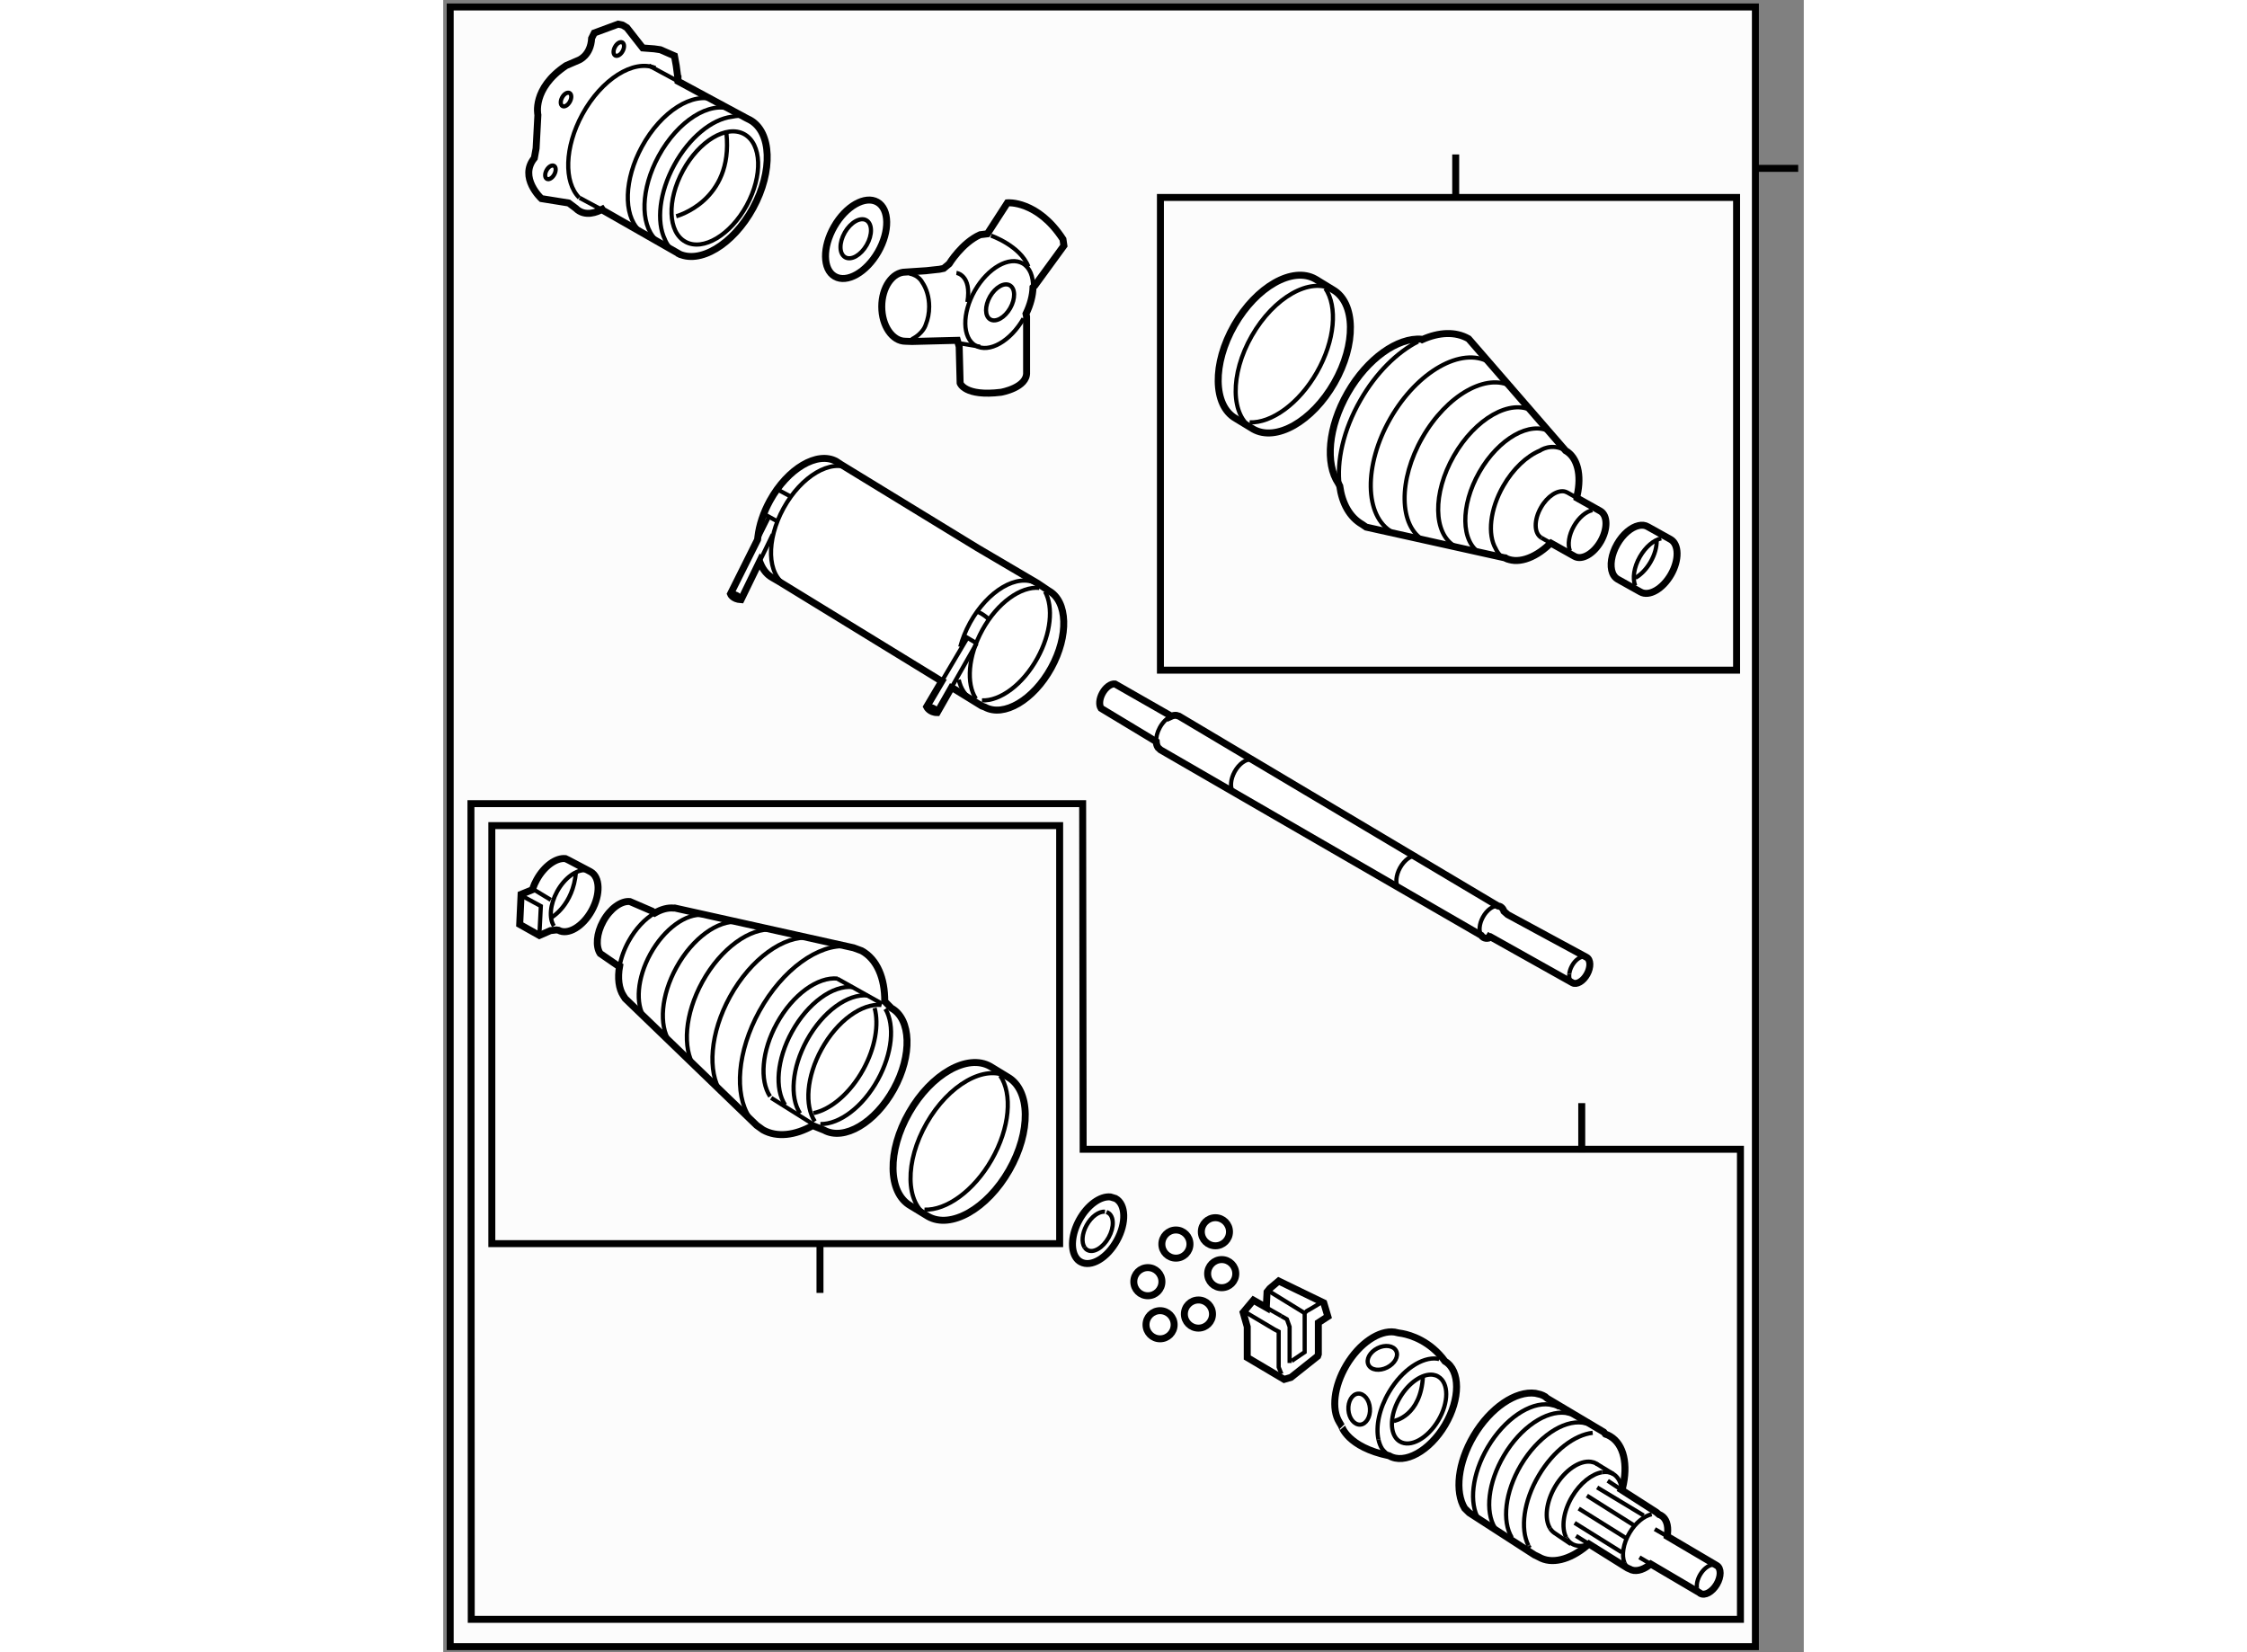 <?xml version="1.0" encoding="utf-8"?>
<!-- Generator: Adobe Illustrator 15.1.0, SVG Export Plug-In . SVG Version: 6.00 Build 0)  -->
<!DOCTYPE svg PUBLIC "-//W3C//DTD SVG 1.1//EN" "http://www.w3.org/Graphics/SVG/1.1/DTD/svg11.dtd">
<svg version="1.1" xmlns="http://www.w3.org/2000/svg" xmlns:xlink="http://www.w3.org/1999/xlink" x="0px" y="0px" width="244.8px"
	 height="180px" viewBox="2.428 59.251 97.639 118.57" enable-background="new 0 0 244.8 180" xml:space="preserve">
	
<rect x="2.428" y="59.251" width="97.639" height="118.57" fill="#808080" stroke="none"/>
	
<g><rect x="2.928" y="59.751" fill="#FCFCFC" stroke="#000000" stroke-width="0.5" width="93.667" height="117.67"></rect><line fill="#FCFCFC" stroke="#000000" stroke-width="0.5" x1="96.667" y1="71.333" x2="99.667" y2="71.333"></line></g><g><path fill="#FFFFFF" stroke="#000000" stroke-width="0.5" d="M35.597,83.741c-0.935,0-1.698-1.111-1.698-2.486
				c0-1.367,0.763-2.478,1.698-2.478l1.504-0.1l0.946-0.103l0.296-0.062l0.392-0.325c0,0,0.917-1.506,2.221-2.091l0.523-0.065
				l1.438-2.226c0,0,2.158-0.195,3.986,2.616l0.067,0.46l-2.093,2.872l-0.123,0.117c-0.017,0.583-0.184,1.244-0.503,1.899
				l0.041,0.206v3.987c0.065,1.11-1.831,1.44-1.831,1.44c-2.615,0.325-2.938-0.655-2.938-0.655l-0.068-2.616l-0.13-0.456
				l-3.251,0.083L35.597,83.741z"></path><path fill="none" stroke="#000000" stroke-width="0.3" d="M44.071,82.109c-0.933,1.631-2.472,2.503-3.435,1.948
				c-0.965-0.551-0.991-2.321-0.058-3.948c0.933-1.627,2.47-2.503,3.437-1.953c0.514,0.296,0.762,0.935,0.74,1.713"></path><path fill="none" stroke="#000000" stroke-width="0.3" d="M43.115,81.368c-0.388,0.677-1.024,1.037-1.426,0.807
				c-0.399-0.23-0.408-0.958-0.022-1.64c0.386-0.673,1.024-1.037,1.423-0.807C43.491,79.958,43.5,80.691,43.115,81.368z"></path><path fill="none" stroke="#000000" stroke-width="0.3" d="M36.04,83.603c0.864-0.432,1.018-1.063,1.018-1.063
				c0.153-0.376,0.243-0.813,0.243-1.284c0-0.683-0.191-1.302-0.5-1.75c0,0-0.234-0.498-0.913-0.621"></path><path fill="none" stroke="#000000" stroke-width="0.3" d="M41.741,76.161c0,0,2.091,0.72,2.679,2.221"></path><path fill="none" stroke="#000000" stroke-width="0.3" d="M39.259,78.838c0,0,1.111,0.13,0.785,2.091"></path><line fill="none" stroke="#000000" stroke-width="0.3" x1="39.389" y1="83.871" x2="40.957" y2="84.131"></line></g><g><path fill="#FFFFFF" stroke="#000000" stroke-width="0.5" d="M33.637,77.327c-0.844,1.471-2.236,2.265-3.108,1.761
				c-0.871-0.499-0.892-2.096-0.049-3.571c0.841-1.471,2.231-2.26,3.104-1.761S34.48,75.852,33.637,77.327z"></path><path fill="none" stroke="#000000" stroke-width="0.3" d="M32.818,76.833c-0.42,0.733-1.112,1.128-1.545,0.88
				c-0.436-0.251-0.446-1.045-0.027-1.779c0.421-0.729,1.114-1.124,1.545-0.876C33.226,75.305,33.238,76.104,32.818,76.833z"></path></g><g><path fill="#FFFFFF" stroke="#000000" stroke-width="0.5" d="M25.226,99.757c0.181,0.417,0.456,0.749,0.825,0.952l0.521,0.303
				l11.468,7.03l0.172,0.086l-1.092,1.846c0,0,0.207,0.415,0.759,0.415l1.018-1.786l0.195,0.088l1.985,1.223l0.216,0.08
				c1.364,0.751,3.498-0.51,4.766-2.813c1.269-2.305,1.189-4.781-0.175-5.532l-0.804-0.541l-4.311-2.536l-9.794-5.988l-0.333-0.219
				c-1.363-0.751-3.497,0.51-4.765,2.813c-0.481,0.876-0.77,1.774-0.866,2.596l-0.025,0.209l-1.945,3.893c0,0,0.143,0.373,0.76,0.413
				l1.332-2.744L25.226,99.757z"></path><path fill="none" stroke="#000000" stroke-width="0.3" d="M40.659,109.397c-0.712-1.082-0.569-3.066,0.459-4.937
				c1.075-1.951,2.77-3.152,4.092-3.018"></path><path fill="none" stroke="#000000" stroke-width="0.3" d="M45.619,101.706c0.605,1.11,0.43,2.996-0.552,4.779
				c-1.044,1.898-2.675,3.089-3.979,3.028"></path><path fill="none" stroke="#000000" stroke-width="0.3" d="M39.532,105.673c0.15-0.567,0.383-1.154,0.7-1.73
				c1.269-2.303,3.402-3.563,4.765-2.813"></path><path fill="none" stroke="#000000" stroke-width="0.3" d="M40.407,109.473c-0.505-0.276-0.834-0.791-0.984-1.444"></path><path fill="none" stroke="#000000" stroke-width="0.3" d="M27.029,101.247c-1.365-0.751-1.443-3.226-0.174-5.532
				c1.267-2.3,3.401-3.561,4.765-2.81"></path><line fill="none" stroke="#000000" stroke-width="0.3" x1="25.132" y1="99.543" x2="26.078" y2="97.596"></line><line fill="none" stroke="#000000" stroke-width="0.3" x1="25.774" y1="96.401" x2="24.986" y2="97.981"></line><line fill="none" stroke="#000000" stroke-width="0.3" x1="38.896" y1="108.603" x2="40.709" y2="105.419"></line><line fill="none" stroke="#000000" stroke-width="0.3" x1="40.019" y1="105.072" x2="38.212" y2="108.128"></line><path fill="none" stroke="#000000" stroke-width="0.3" d="M37.224,109.883c0,0,0.595,0.033,0.77,0.488"></path><path fill="none" stroke="#000000" stroke-width="0.3" d="M22.974,101.795c0,0,0.742-0.064,0.826,0.492"></path><line fill="none" stroke="#000000" stroke-width="0.3" x1="25.354" y1="96.086" x2="26.37" y2="96.646"></line><line fill="none" stroke="#000000" stroke-width="0.3" x1="26.335" y1="94.336" x2="27.455" y2="94.932"></line><line fill="none" stroke="#000000" stroke-width="0.3" x1="39.745" y1="104.841" x2="40.619" y2="105.364"></line><path fill="none" stroke="#000000" stroke-width="0.3" d="M40.796,103.159c0,0,0.489,0.209,0.803,0.561"></path></g><g><path fill="#FFFFFF" stroke="#000000" stroke-width="0.5" d="M84.478,127.95c0.3,0.164,0.317,0.707,0.039,1.212
				c-0.278,0.506-0.749,0.783-1.048,0.619l-5.862-3.286l-0.16,0.08c-0.128,0.031-0.254,0.016-0.36-0.042
				c-0.067-0.038-0.124-0.091-0.167-0.157l-23.016-13.311l-0.184-0.171c-0.073-0.111-0.115-0.257-0.125-0.421l-3.96-2.39
				c-0.155-0.237-0.126-0.674,0.1-1.086c0.236-0.431,0.61-0.692,0.9-0.663l4.013,2.292l0,0.037c0.136-0.062,0.27-0.088,0.393-0.074
				l0.194,0.058l22.891,13.622c0.064,0.003,0.124,0.022,0.177,0.049c0.121,0.071,0.203,0.187,0.249,0.333l0.269,0.237L84.478,127.95z
				"></path><path fill="none" stroke="#000000" stroke-width="0.3" d="M83.241,129.136c0.02-0.18,0.084-0.379,0.189-0.572
				c0.235-0.428,0.609-0.691,0.9-0.66"></path><path fill="none" stroke="#000000" stroke-width="0.3" d="M83.329,129.65c-0.084-0.127-0.114-0.311-0.088-0.515"></path><path fill="none" stroke="#000000" stroke-width="0.3" d="M53.801,112.99c-0.032-0.028-0.056-0.06-0.082-0.096"></path><path fill="none" stroke="#000000" stroke-width="0.3" d="M55.04,110.59c0.015,0,0.031,0.002,0.044,0.004"></path><path fill="none" stroke="#000000" stroke-width="0.3" d="M53.594,112.474c-0.019-0.297,0.067-0.658,0.259-1.009
				c0.211-0.387,0.506-0.67,0.794-0.801"></path><path fill="none" stroke="#000000" stroke-width="0.3" d="M76.919,126.376c-0.189-0.288-0.15-0.812,0.122-1.309
				c0.284-0.519,0.735-0.838,1.083-0.798"></path><line fill="none" stroke="#000000" stroke-width="0.3" x1="77.329" y1="126.254" x2="77.606" y2="126.442"></line><path fill="none" stroke="#000000" stroke-width="0.3" d="M59.092,116.061c-0.207-0.314-0.164-0.889,0.133-1.432
				c0.313-0.563,0.806-0.911,1.188-0.874"></path><path fill="none" stroke="#000000" stroke-width="0.3" d="M70.957,122.964c-0.207-0.313-0.164-0.891,0.133-1.432
				c0.313-0.565,0.804-0.916,1.188-0.876"></path></g>



	
<g><polygon fill="#FCFCFC" stroke="#000000" stroke-width="0.5" points="4.417,116.924 48.316,116.924 48.352,141.727 95.522,141.727 
			95.522,175.461 4.439,175.461 	"></polygon><line fill="none" stroke="#000000" stroke-width="0.5" x1="84.133" y1="138.416" x2="84.133" y2="141.945"></line></g><g><path fill="#FFFFFF" stroke="#000000" stroke-width="0.5" d="M70.309,163.722c1.109,0.652,2.904-0.336,4.01-2.205
				c1.108-1.872,1.108-3.92-0.002-4.575c-1.057-1.452-2.459-1.876-3.053-1.989l-0.281-0.045l-0.285-0.063
				c-1.092-0.149-2.523,0.802-3.46,2.386c-0.897,1.521-1.068,3.154-0.509,4.072l0.165,0.28
				C66.893,161.582,67.293,163.101,70.309,163.722z"></path><path fill="none" stroke="#000000" stroke-width="0.3" d="M69.544,162.555c-0.204-0.932,0.051-2.207,0.763-3.41
				c0.938-1.587,2.369-2.538,3.459-2.389l0.133,0.029"></path><path fill="none" stroke="#000000" stroke-width="0.3" d="M69.544,162.555c0.053,0.247,0.138,0.467,0.255,0.657
				c0,0,0.35,0.501,0.882,0.646"></path><path fill="none" stroke="#000000" stroke-width="0.3" d="M70.732,162.354c-0.385-0.63-0.27-1.753,0.348-2.8
				c0.645-1.093,1.631-1.745,2.381-1.644l0.193,0.046c0.066,0.022,0.123,0.048,0.182,0.086c0.764,0.448,0.764,1.86,0.003,3.143
				c-0.763,1.289-1.995,1.972-2.759,1.516C70.938,162.618,70.821,162.5,70.732,162.354"></path><path fill="none" stroke="#000000" stroke-width="0.3" d="M70.651,161.229c0,0,1.952-0.328,2.088-3.24"></path><path fill="none" stroke="#000000" stroke-width="0.3" d="M70.169,157.386c-0.552,0.279-1.152,0.195-1.342-0.188
				c-0.192-0.386,0.097-0.913,0.646-1.194c0.548-0.276,1.15-0.188,1.342,0.19C71.01,156.577,70.718,157.111,70.169,157.386z"></path><path fill="none" stroke="#000000" stroke-width="0.3" d="M68.934,160.325c0.04,0.613-0.271,1.133-0.697,1.164
				c-0.428,0.022-0.808-0.448-0.849-1.063c-0.04-0.612,0.272-1.136,0.699-1.16C68.513,159.237,68.894,159.708,68.934,160.325z"></path></g><g><path fill="#FFFFFF" stroke="#000000" stroke-width="0.5" d="M92.637,173.596c0.328,0.197,0.856-0.095,1.184-0.646
				c0.327-0.551,0.327-1.162,0-1.353l-3.556-2.096l0.026-0.204c0.062-0.58-0.091-1.072-0.458-1.287
				c-0.049-0.029-0.099-0.053-0.15-0.068l-0.199-0.169l-2.505-1.606l0.085-0.139c0.402-1.652,0.103-3.116-0.891-3.703
				c-0.109-0.067-0.221-0.12-0.339-0.156l-0.121-0.147l-4.061-2.417l-0.146-0.127c-0.108-0.066-0.222-0.116-0.339-0.154l-0.365-0.086
				c-1.394-0.188-3.223,1.028-4.422,3.054c-1.148,1.942-1.364,4.031-0.648,5.203l0.325,0.319l4.684,3.025l0.308,0.149
				c0.924,0.546,2.223,0.199,3.407-0.773l0.191-0.161l2.76,1.725l0.154,0.068c0.381,0.227,0.905,0.106,1.4-0.261l0.124-0.094
				l3.517,2.07L92.637,173.596z"></path><path fill="none" stroke="#000000" stroke-width="0.3" d="M80.421,170.372c-0.009-0.012-0.016-0.023-0.021-0.037"></path><path fill="none" stroke="#000000" stroke-width="0.3" d="M80.303,170.158c-0.595-1.193-0.349-3.174,0.744-5.019
				c1.047-1.774,2.575-2.921,3.871-3.063"></path><path fill="none" stroke="#000000" stroke-width="0.3" d="M80.321,170.197c-0.007-0.014-0.013-0.025-0.018-0.039"></path><path fill="none" stroke="#000000" stroke-width="0.3" d="M80.401,170.335c-0.029-0.045-0.057-0.09-0.08-0.138"></path><path fill="none" stroke="#000000" stroke-width="0.3" d="M76.746,168.303c-0.717-1.169-0.5-3.258,0.647-5.2
				c1.201-2.025,3.031-3.244,4.423-3.055l0.365,0.084c0.118,0.039,0.231,0.091,0.34,0.154"></path><path fill="none" stroke="#000000" stroke-width="0.3" d="M77.905,168.901c-0.717-1.165-0.501-3.257,0.646-5.196
				c1.2-2.03,3.032-3.24,4.423-3.057l0.366,0.086c0.118,0.041,0.231,0.091,0.339,0.154"></path><path fill="none" stroke="#000000" stroke-width="0.3" d="M79.117,169.599c-0.717-1.169-0.5-3.256,0.646-5.2
				c1.201-2.025,3.032-3.242,4.423-3.054l0.366,0.083c0.115,0.041,0.231,0.091,0.339,0.154"></path><path fill="none" stroke="#000000" stroke-width="0.3" d="M81.857,168.929c0.082,0.129,0.184,0.239,0.306,0.326l1.191,0.807"></path><path fill="none" stroke="#000000" stroke-width="0.3" d="M81.857,168.929c-0.414-0.678-0.289-1.884,0.375-3.01
				c0.692-1.167,1.75-1.874,2.556-1.765l0.211,0.047c0.067,0.027,0.131,0.055,0.194,0.094c0.025,0.011,0.05,0.029,0.072,0.045"></path><line fill="none" stroke="#000000" stroke-width="0.3" x1="83.724" y1="169.475" x2="84.649" y2="170.054"></line><line fill="none" stroke="#000000" stroke-width="0.3" x1="85.997" y1="165.516" x2="86.979" y2="166.167"></line><path fill="none" stroke="#000000" stroke-width="0.3" d="M87.2,171.409c-0.219-0.537-0.099-1.373,0.363-2.154
				c0.43-0.728,1.045-1.217,1.592-1.335"></path><path fill="none" stroke="#000000" stroke-width="0.3" d="M87.276,171.559c-0.028-0.047-0.053-0.097-0.076-0.149"></path><line fill="none" stroke="#000000" stroke-width="0.3" x1="88.272" y1="171.013" x2="89.087" y2="171.492"></line><polyline fill="none" stroke="#000000" stroke-width="0.3" points="90.265,169.502 89.806,169.234 89.377,168.987 		"></polyline><path fill="none" stroke="#000000" stroke-width="0.3" d="M92.406,173.227c-0.051-0.271,0.026-0.635,0.23-0.981
				c0.239-0.403,0.584-0.661,0.88-0.702"></path><path fill="none" stroke="#000000" stroke-width="0.3" d="M92.486,173.446c-0.039-0.065-0.066-0.134-0.081-0.22"></path><path fill="none" stroke="#000000" stroke-width="0.3" d="M84.439,170.129c-0.368,0.103-0.715,0.086-1-0.086
				c-0.154-0.091-0.281-0.22-0.375-0.376"></path><path fill="none" stroke="#000000" stroke-width="0.3" d="M85.592,164.906c0.139-0.022,0.273-0.024,0.4-0.012l0.21,0.053
				c0.066,0.021,0.134,0.05,0.196,0.086c0.306,0.186,0.499,0.51,0.577,0.922"></path><path fill="none" stroke="#000000" stroke-width="0.3" d="M83.011,169.574c-0.351-0.689-0.209-1.838,0.426-2.909
				c0.582-0.983,1.423-1.641,2.155-1.759"></path><path fill="none" stroke="#000000" stroke-width="0.3" d="M83.063,169.667c-0.021-0.029-0.038-0.062-0.052-0.093"></path><line fill="none" stroke="#000000" stroke-width="0.3" x1="85.192" y1="164.295" x2="86.399" y2="165.033"></line><line fill="none" stroke="#000000" stroke-width="0.3" x1="83.622" y1="168.541" x2="87.003" y2="170.652"></line><line fill="none" stroke="#000000" stroke-width="0.3" x1="83.917" y1="167.512" x2="87.296" y2="169.622"></line><line fill="none" stroke="#000000" stroke-width="0.3" x1="84.503" y1="166.583" x2="87.839" y2="168.688"></line><line fill="none" stroke="#000000" stroke-width="0.3" x1="85.239" y1="165.996" x2="88.574" y2="168.006"></line></g><g><polygon fill="#FFFFFF" stroke="#000000" stroke-width="0.5" points="61.497,153.085 60.569,152.558 59.835,153.437 
				60.128,154.468 60.128,156.672 62.777,158.242 63.267,158.098 65.18,156.577 65.23,156.432 65.23,154.175 65.914,153.731 
				65.62,152.75 62.384,151.182 61.746,151.721 61.55,151.966 61.501,152.947 		"></polygon><line fill="none" stroke="#000000" stroke-width="0.3" x1="62.565" y1="153.692" x2="61.497" y2="153.085"></line><polyline fill="none" stroke="#000000" stroke-width="0.3" points="63.168,157.066 63.168,154.468 62.973,153.926 62.565,153.692 
						"></polyline><polyline fill="none" stroke="#000000" stroke-width="0.3" points="60.03,153.437 62.089,154.66 62.384,154.812 62.384,157.361 
				62.58,157.851 		"></polyline><polyline fill="none" stroke="#000000" stroke-width="0.3" points="65.474,152.702 64.739,153.145 64.395,153.339 64.249,153.486 
				64.249,156.285 63.317,156.917 		"></polyline><line fill="none" stroke="#000000" stroke-width="0.3" x1="61.698" y1="151.916" x2="64.249" y2="153.486"></line></g><g><path fill="#FFFFFF" stroke="#000000" stroke-width="0.5" d="M56.017,148.535c0,0.556-0.45,1.006-1.007,1.006
				c-0.559,0-1.01-0.45-1.01-1.006c0-0.558,0.451-1.015,1.01-1.015C55.567,147.521,56.017,147.978,56.017,148.535z"></path><path fill="#FFFFFF" stroke="#000000" stroke-width="0.5" d="M54.005,151.231c0,0.558-0.451,1.009-1.01,1.009
				s-1.008-0.451-1.008-1.009c0-0.562,0.45-1.011,1.008-1.011S54.005,150.67,54.005,151.231z"></path><circle fill="#FFFFFF" stroke="#000000" stroke-width="0.5" cx="53.873" cy="154.32" r="1.01"></circle><path fill="#FFFFFF" stroke="#000000" stroke-width="0.5" d="M58.854,147.649c0,0.558-0.454,1.006-1.009,1.006
				c-0.56,0-1.012-0.448-1.012-1.006s0.452-1.011,1.012-1.011C58.399,146.639,58.854,147.092,58.854,147.649z"></path><path fill="#FFFFFF" stroke="#000000" stroke-width="0.5" d="M57.636,153.557c0,0.553-0.452,1.006-1.009,1.006
				c-0.559,0-1.011-0.453-1.011-1.006c0-0.563,0.452-1.013,1.011-1.013C57.184,152.544,57.636,152.994,57.636,153.557z"></path><path fill="#FFFFFF" stroke="#000000" stroke-width="0.5" d="M59.305,150.656c0,0.558-0.451,1.006-1.008,1.006
				c-0.559,0-1.011-0.448-1.011-1.006s0.452-1.013,1.011-1.013C58.854,149.644,59.305,150.099,59.305,150.656z"></path></g><g><path fill="#FFFFFF" stroke="#000000" stroke-width="0.5" d="M47.827,149.484c-0.389-0.589-0.311-1.67,0.25-2.689
				c0.586-1.069,1.514-1.722,2.234-1.647l0.366,0.111c0.746,0.408,0.788,1.763,0.095,3.016c-0.691,1.26-1.854,1.946-2.6,1.534
				C48.032,149.736,47.916,149.623,47.827,149.484z"></path><path fill="none" stroke="#000000" stroke-width="0.3" d="M50.028,146.23c0.034,0.014,0.069,0.027,0.104,0.048
				c0.438,0.238,0.464,1.038,0.054,1.774c-0.408,0.743-1.093,1.148-1.529,0.906c-0.085-0.045-0.151-0.111-0.204-0.192"></path><path fill="none" stroke="#000000" stroke-width="0.3" d="M48.453,148.767c-0.23-0.347-0.186-0.988,0.146-1.586
				c0.345-0.628,0.89-1.013,1.316-0.97"></path></g>



	
<g><rect x="5.916" y="118.5" fill="#FCFCFC" stroke="#000000" stroke-width="0.5" width="40.75" height="30"></rect><line fill="none" stroke="#000000" stroke-width="0.5" x1="29.466" y1="148.507" x2="29.466" y2="152.036"></line></g><g><path fill="#FFFFFF" stroke="#000000" stroke-width="0.5" d="M28.946,140.028c-1.275,0.709-2.558,0.87-3.566,0.313l-0.459-0.329
				l-9.436-9.104l-0.121-0.188c-0.338-0.512-0.433-1.279-0.28-2.131l-0.184-0.077l-1.209-0.833c-0.333-0.507-0.266-1.438,0.215-2.313
				c0.505-0.92,1.302-1.482,1.919-1.415l1.588,0.685l0.195,0.14c0.469-0.272,0.941-0.4,1.364-0.356l0.069-0.006l12.836,2.855
				l0.578,0.213c1.11,0.612,1.668,1.965,1.658,3.632l0.471,0.48c1.433,0.786,1.515,3.39,0.183,5.81
				c-1.333,2.421-3.573,3.741-5.006,2.952L28.946,140.028z"></path><path fill="none" stroke="#000000" stroke-width="0.3" d="M29.096,139.73c-0.75-1.136-0.597-3.216,0.483-5.183
				c1.128-2.052,2.909-3.312,4.299-3.175"></path><line fill="none" stroke="#000000" stroke-width="0.3" x1="33.93" y1="131.288" x2="30.7" y2="129.482"></line><line fill="none" stroke="#000000" stroke-width="0.3" x1="28.952" y1="139.918" x2="25.963" y2="138.041"></line><path fill="none" stroke="#000000" stroke-width="0.3" d="M24.401,139.424c-1.098-1.667-0.875-4.723,0.711-7.605
				c1.656-3.007,4.268-4.856,6.307-4.654"></path><path fill="none" stroke="#000000" stroke-width="0.3" d="M15.084,128.59c0.102-0.574,0.316-1.185,0.645-1.781
				c0.507-0.922,1.189-1.632,1.879-2.033"></path><path fill="none" stroke="#000000" stroke-width="0.3" d="M22.367,137.666c-0.996-1.509-0.796-4.281,0.642-6.897
				c1.501-2.724,3.872-4.404,5.719-4.215"></path><path fill="none" stroke="#000000" stroke-width="0.3" d="M20.459,135.818c-0.88-1.34-0.704-3.794,0.57-6.112
				c1.333-2.415,3.432-3.904,5.07-3.738"></path><path fill="none" stroke="#000000" stroke-width="0.3" d="M18.667,133.996c-0.769-1.167-0.613-3.305,0.498-5.322
				c1.159-2.109,2.99-3.405,4.417-3.262"></path><path fill="none" stroke="#000000" stroke-width="0.3" d="M16.868,132.284c-0.659-0.999-0.526-2.844,0.427-4.578
				c0.995-1.809,2.569-2.923,3.793-2.793"></path><path fill="none" stroke="#000000" stroke-width="0.3" d="M25.884,137.937c-0.759-1.148-0.605-3.26,0.489-5.244
				c1.141-2.079,2.947-3.36,4.354-3.215"></path><path fill="none" stroke="#000000" stroke-width="0.3" d="M34.174,131.674c0.664,1.155,0.489,3.162-0.557,5.063
				c-1.08,1.965-2.764,3.207-4.125,3.181"></path><path fill="none" stroke="#000000" stroke-width="0.3" d="M34.165,131.649c0.024,0.036,0.048,0.075,0.069,0.113"></path><path fill="none" stroke="#000000" stroke-width="0.3" d="M33.386,131.587c0.32,1.181,0.054,2.841-0.817,4.421
				c-0.938,1.704-2.33,2.867-3.572,3.125"></path><path fill="none" stroke="#000000" stroke-width="0.3" d="M26.963,138.546c-0.757-1.148-0.604-3.261,0.49-5.247
				c1.143-2.079,2.946-3.358,4.353-3.211"></path><path fill="none" stroke="#000000" stroke-width="0.3" d="M28.038,139.152c-0.755-1.152-0.603-3.261,0.49-5.249
				c1.142-2.074,2.946-3.352,4.353-3.21"></path></g>



	
<g><path fill="#FFFFFF" stroke="#000000" stroke-width="0.5" d="M35.964,145.781c-1.635-0.932-1.679-3.934-0.095-6.693
				c1.579-2.762,4.186-4.24,5.822-3.307l1.251,0.763c1.636,0.936,1.679,3.933,0.099,6.692c-1.582,2.764-4.19,4.243-5.823,3.309
				L35.964,145.781z"></path><path fill="none" stroke="#000000" stroke-width="0.3" d="M37.219,146.545c-1.634-0.938-1.68-3.934-0.096-6.695
				c1.578-2.76,4.187-4.239,5.82-3.306"></path><path fill="none" stroke="#000000" stroke-width="0.3" d="M42.393,136.438c0.898,1.308,0.703,3.752-0.606,6.039
				c-1.286,2.246-3.253,3.646-4.824,3.584"></path></g>



	
<g><path fill="#FFFFFF" stroke="#000000" stroke-width="0.5" d="M8.857,123.09l-0.841,0.342l-0.1,2.158l1.411,0.793l0.794-0.347
				l0.429-0.05l0.141,0.021c0.686,0.376,1.76-0.257,2.396-1.415c0.639-1.16,0.599-2.408-0.086-2.781l-0.155-0.084l-1.413-0.745
				l-0.24-0.116c-0.667-0.065-1.519,0.537-2.059,1.521c-0.112,0.201-0.203,0.408-0.273,0.611L8.857,123.09z"></path><path fill="none" stroke="#000000" stroke-width="0.3" d="M10.373,125.707c-0.359-0.545-0.287-1.542,0.231-2.484
				c0.541-0.98,1.394-1.586,2.059-1.52"></path><polyline fill="none" stroke="#000000" stroke-width="0.3" points="8.114,123.561 9.434,124.277 9.327,126.383 		"></polyline><line fill="none" stroke="#000000" stroke-width="0.3" x1="9.007" y1="123.139" x2="10.146" y2="123.829"></line><path fill="none" stroke="#000000" stroke-width="0.3" d="M10.195,125.092c0,0,1.561-0.865,1.76-3.269"></path></g>



	
<g><path fill="#FFFFFF" stroke="#000000" stroke-width="0.5" d="M19.275,64.904l-0.126-0.948l-0.127-0.696l-1.012-0.441l-0.443-0.064
				l-0.82-0.063l-1.139-1.455l-0.316-0.19l-0.316-0.062l-1.708,0.632l-0.19,0.38c-0.063,1.265-0.949,1.581-0.949,1.581l-0.884,0.38
				c-2.467,1.645-2.024,3.542-2.024,3.542L9.093,69.9l-0.126,0.695c-1.137,1.393,0.506,2.909,0.506,2.909l1.961,0.315l0.504,0.379
				c0.663,0.662,1.572,0.257,1.9,0.075l0.048,0.071l5.607,3.201l-0.258-0.131c1.561,0.853,3.994-0.602,5.429-3.239
				c1.439-2.64,1.335-5.466-0.228-6.319l-0.257-0.129l-4.903-2.645V64.904z"></path><path fill="none" stroke="#000000" stroke-width="0.3" d="M24.103,67.542c-0.598,0-0.972,0.089-0.972,0.089
				c-1.411,0.174-3.047,1.483-4.124,3.464c-1.079,1.979-1.291,4.064-0.669,5.343c0,0,0.158,0.448,0.532,0.747"></path><path fill="none" stroke="#000000" stroke-width="0.3" d="M24.208,73.986c-1.162,2.131-3.129,3.305-4.392,2.619
				c-1.265-0.689-1.347-2.979-0.183-5.11c1.16-2.134,3.126-3.308,4.39-2.622C25.288,69.565,25.37,71.85,24.208,73.986z"></path><line fill="none" stroke="#000000" stroke-width="0.3" x1="13.886" y1="74.344" x2="12.217" y2="73.448"></line><line fill="none" stroke="#000000" stroke-width="0.3" x1="19.275" y1="65.082" x2="17.188" y2="63.956"></line><path fill="none" stroke="#000000" stroke-width="0.3" d="M12.19,73.443c-1.117-1.113-1.062-3.625,0.221-5.983
				c1.38-2.53,3.675-3.971,5.24-3.329"></path><path fill="none" stroke="#000000" stroke-width="0.3" d="M19.149,74.769c0,0,4.109-1.074,3.604-5.944"></path><path fill="none" stroke="#000000" stroke-width="0.3" d="M17.663,76.427c-1.116-1.113-1.061-3.625,0.223-5.98
				c1.378-2.532,3.675-3.971,5.238-3.33"></path><path fill="none" stroke="#000000" stroke-width="0.3" d="M16.467,75.756c-1.119-1.116-1.063-3.626,0.222-5.985
				c1.378-2.53,3.675-3.969,5.238-3.329"></path><path fill="none" stroke="#000000" stroke-width="0.3" d="M15.306,62.917c-0.14,0.258-0.38,0.402-0.533,0.319
				c-0.152-0.083-0.164-0.36-0.021-0.618c0.14-0.262,0.378-0.402,0.531-0.32C15.435,62.383,15.446,62.661,15.306,62.917z"></path><ellipse transform="matrix(0.878 0.479 -0.479 0.878 33.16 2.717)" fill="none" stroke="#000000" stroke-width="0.3" cx="11.252" cy="66.387" rx="0.316" ry="0.533"></ellipse><ellipse transform="matrix(0.877 0.48 -0.48 0.877 35.614 3.916)" fill="none" stroke="#000000" stroke-width="0.3" cx="10.145" cy="71.646" rx="0.316" ry="0.533"></ellipse></g>



	
<g><rect x="53.897" y="73.421" fill="#FCFCFC" stroke="#000000" stroke-width="0.5" width="41.348" height="33.924"></rect><line fill="none" stroke="#000000" stroke-width="0.5" x1="75.088" y1="73.416" x2="75.088" y2="70.335"></line></g><g><path fill="#FFFFFF" stroke="#000000" stroke-width="0.5" d="M83.609,99.174l-1.686-0.945l-0.124,0.1
				c-1.086,1.025-2.339,1.438-3.222,0.932l0.158,0.052l-10.076-2.235l-0.278-0.192c-0.907-0.52-1.446-1.515-1.616-2.764l-0.095-0.182
				c-0.957-1.41-0.741-4.039,0.664-6.492c1.418-2.475,3.6-3.995,5.305-3.854l0.045,0.028c1.207-0.538,2.387-0.598,3.325-0.061
				l0.128,0.144l6.834,7.883c0.874,0.5,1.155,1.764,0.837,3.201l-0.016,0.199l1.673,0.937c0.53,0.306,0.545,1.278,0.031,2.18
				C84.984,98.998,84.139,99.479,83.609,99.174z"></path><path fill="none" stroke="#000000" stroke-width="0.3" d="M66.765,94.12c-0.238-1.755,0.255-4.011,1.488-6.157
				c1.122-1.961,2.634-3.438,4.13-4.2"></path><path fill="none" stroke="#000000" stroke-width="0.3" d="M82.972,91.586c-1.019-0.59-1.833,0-1.833,0
				c-0.944,0.393-1.924,1.296-2.635,2.539c-0.964,1.683-1.142,3.481-0.542,4.508c0,0,0.243,0.606,0.844,0.832"></path><path fill="none" stroke="#000000" stroke-width="0.3" d="M70.794,97.567c-0.093-0.038-0.183-0.085-0.273-0.135
				c-1.993-1.138-2.045-4.797-0.118-8.159c1.926-3.362,5.105-5.167,7.095-4.026c0.075,0.041,0.146,0.088,0.214,0.139"></path><path fill="none" stroke="#000000" stroke-width="0.3" d="M72.807,98.039c-1.806-1.033-1.853-4.34-0.108-7.39
				c1.744-3.048,4.624-4.68,6.427-3.647"></path><path fill="none" stroke="#000000" stroke-width="0.3" d="M75.049,98.462c-1.588-0.907-1.63-3.818-0.096-6.497
				c1.536-2.681,4.067-4.12,5.655-3.213"></path><path fill="none" stroke="#000000" stroke-width="0.3" d="M76.874,98.972c-1.429-0.817-1.466-3.431-0.086-5.845
				c1.378-2.41,3.656-3.702,5.083-2.882"></path><path fill="none" stroke="#000000" stroke-width="0.3" d="M83.288,98.788c-0.18-0.448-0.084-1.139,0.287-1.787
				c0.354-0.617,0.864-1.04,1.323-1.138"></path><line fill="none" stroke="#000000" stroke-width="0.3" x1="81.237" y1="97.844" x2="81.923" y2="98.229"></line><path fill="none" stroke="#000000" stroke-width="0.3" d="M83.793,94.986l-0.699-0.393l-0.149-0.061
				c-0.53-0.15-1.272,0.318-1.739,1.139c-0.516,0.896-0.5,1.862,0.032,2.172"></path></g>



	
<g><path fill="#FFFFFF" stroke="#000000" stroke-width="0.5" d="M59.298,89.281c-1.635-0.932-1.679-3.934-0.095-6.693
				c1.579-2.762,4.186-4.241,5.822-3.308l1.251,0.763c1.636,0.936,1.679,3.933,0.099,6.692c-1.582,2.764-4.19,4.243-5.823,3.309
				L59.298,89.281z"></path><path fill="none" stroke="#000000" stroke-width="0.3" d="M60.553,90.045c-1.634-0.938-1.68-3.934-0.096-6.696
				c1.578-2.759,4.187-4.239,5.82-3.305"></path><path fill="none" stroke="#000000" stroke-width="0.3" d="M65.727,79.938c0.898,1.307,0.703,3.752-0.606,6.039
				c-1.286,2.246-3.253,3.646-4.824,3.584"></path></g>



	
<g><path fill="#FFFFFF" stroke="#000000" stroke-width="0.5" d="M86.715,100.819c-0.168-0.097-0.293-0.248-0.372-0.444
				c-0.208-0.519-0.098-1.326,0.337-2.08c0.409-0.716,1.001-1.205,1.531-1.324c0.243-0.057,0.47-0.033,0.662,0.08l1.63,0.906
				c0.617,0.354,0.632,1.486,0.035,2.527c-0.597,1.039-1.579,1.601-2.195,1.244L86.715,100.819z"></path><path fill="none" stroke="#000000" stroke-width="0.3" d="M87.972,101.282c-0.208-0.517-0.1-1.32,0.335-2.078
				c0.411-0.717,1.002-1.202,1.533-1.319"></path><path fill="none" stroke="#000000" stroke-width="0.3" d="M89.512,98.051c0.006,0.458-0.138,1.001-0.437,1.521
				c-0.298,0.521-0.693,0.921-1.09,1.146"></path></g>


</svg>